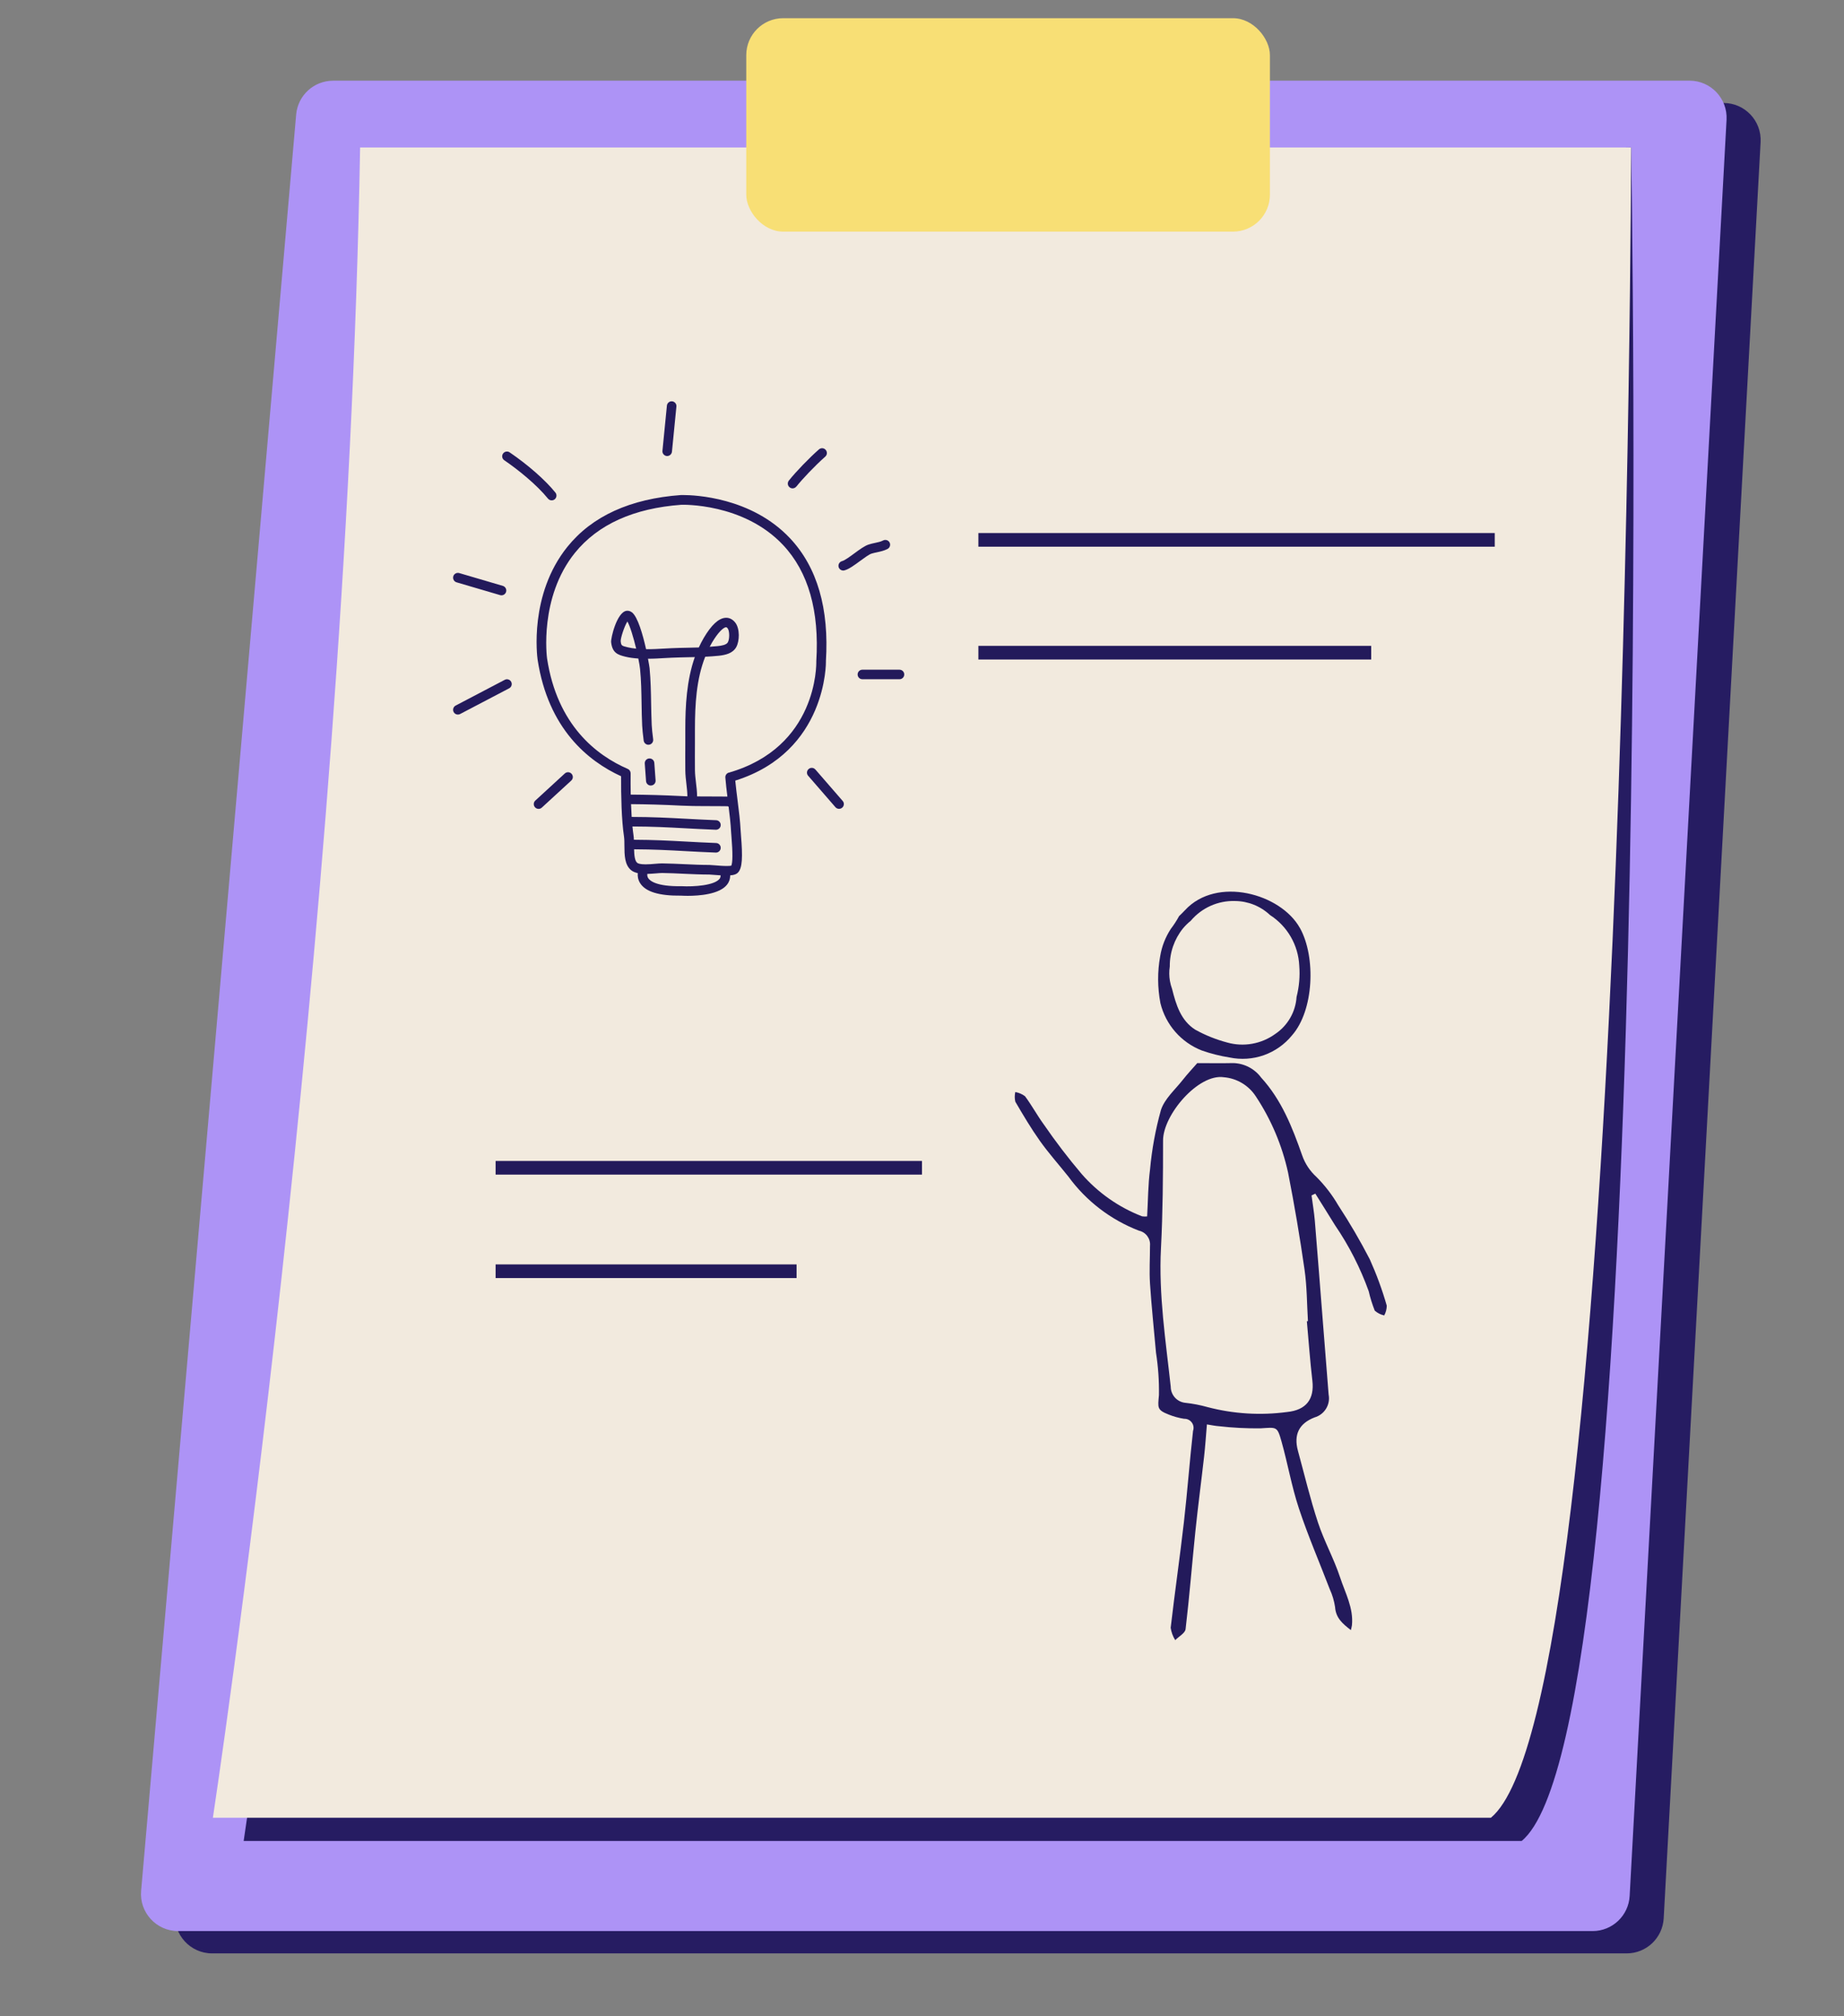 <?xml version="1.0" encoding="UTF-8"?> <svg xmlns="http://www.w3.org/2000/svg" id="devices" viewBox="0 0 405.71 443.37"><rect x="0" y="0" width="405.71" height="443.37" fill="#808080" stroke="none"/><defs><style>.cls-1{fill:none;stroke:#231a5b;stroke-miterlimit:10;stroke-width:3px;}.cls-2{fill:#f2eade;}.cls-3{fill:#f8df75;}.cls-4{fill:#ad93f6;}.cls-5{fill:#231a5b;}.cls-6{fill:#261c62;}</style></defs><path class="cls-6" d="M80.77,22.65H379.22c4.68,0,8.39,3.93,8.14,8.6l-21.32,390.63c-.24,4.32-3.81,7.71-8.14,7.71H46.66c-4.78,0-8.54-4.1-8.12-8.86L72.65,30.09c.37-4.21,3.89-7.44,8.12-7.44Z"></path><path class="cls-4" d="M73.29,17.74H371.73c4.68,0,8.39,3.93,8.14,8.6l-21.32,390.63c-.24,4.32-3.81,7.71-8.14,7.71H39.17c-4.78,0-8.54-4.1-8.12-8.86L65.16,25.19c.37-4.21,3.89-7.44,8.12-7.44Z"></path><path class="cls-6" d="M86,37.54l272.87-5.11s6.19,347.53-24.08,372.44H53.61S83,211.35,86,37.54Z"></path><path class="cls-2" d="M79.23,32.43H358.87s-.58,342.42-30.85,367.33H46.84S76.23,206.23,79.23,32.43Z"></path><rect class="cls-3" x="164.19" y="4" width="115.21" height="46.94" rx="8.13" ry="8.13"></rect><g><path class="cls-5" d="M288.56,262.89c.24,1.85,.56,3.69,.72,5.54,.63,7.54,1.2,15.08,1.8,22.62,.41,5.22,.82,10.43,1.24,15.65h0c.43,2.22-.92,4.4-3.1,5.02q-5.1,1.98-3.66,7.31c1.44,5.27,2.7,10.6,4.41,15.78,1.36,4.13,3.53,8,4.89,12.14,1.12,3.4,2.96,6.68,2.59,10.46h0c-.06,.36-.14,.73-.24,1.08-1.83-1.41-3.3-2.66-3.47-5.05-.2-1.36-.59-2.69-1.17-3.94-2.26-5.91-4.79-11.74-6.78-17.74-1.6-4.81-2.46-9.87-3.84-14.76-.95-3.38-1.07-3.1-4.63-2.88-3.05,.03-6.11-.12-9.14-.47-.78-.05-1.55-.22-2.64-.39-.21,2.49-.36,4.79-.62,7.08-.62,5.49-1.35,10.97-1.92,16.47-.74,7.15-1.3,14.32-2.15,21.46-.1,.89-1.49,1.62-2.28,2.43-.52-.83-.86-1.75-1-2.72,.9-7.78,2.03-15.54,2.92-23.32,.76-6.65,1.25-13.33,2-19.98,.22-.63,.12-1.32-.28-1.85-.39-.53-1.03-.84-1.69-.81-1.15-.18-2.28-.49-3.36-.92-2.65-1.04-2.41-1.5-2.17-4.31h0c.05-3.12-.17-6.23-.65-9.31-.44-5.06-.99-10.12-1.32-15.19-.18-2.76,0-5.54,0-8.32h0c.15-1.56-.9-2.99-2.43-3.32-6.21-2.39-11.61-6.52-15.53-11.9-2.08-2.61-4.31-5.1-6.24-7.81-1.97-2.77-3.71-5.71-5.43-8.65-.17-.7-.17-1.43-.01-2.13,.78,.14,1.51,.45,2.14,.92,1.48,1.99,2.66,4.19,4.12,6.19,2.6,3.78,5.38,7.42,8.35,10.92,3.61,4.13,8.17,7.33,13.28,9.3,.37,.06,.75,.07,1.12,.02,.2-3.53,.2-6.96,.64-10.34h0c.4-4.41,1.2-8.77,2.39-13.04,.79-2.47,3.1-4.47,4.8-6.63,1.06-1.35,2.24-2.6,3.2-3.7,2.73,0,5.3,.05,7.88-.01h0c2.44,.05,4.72,1.23,6.17,3.19,4.49,4.9,6.86,10.94,9.01,17.06,.63,1.84,1.72,3.49,3.17,4.8,1.85,1.86,3.46,3.95,4.78,6.22,2.52,3.84,4.83,7.8,6.94,11.88,1.49,3.31,2.74,6.71,3.74,10.2-.01,.75-.2,1.49-.56,2.15-.77-.17-1.49-.53-2.08-1.05-.55-1.39-1-2.82-1.33-4.27-1.85-5.14-4.34-10.02-7.42-14.53-1.43-2.33-2.89-4.63-4.33-6.94l-.83,.4Zm-1.03,27.68l.24-.02c-.23-3.78-.21-7.6-.75-11.33-1.02-7.13-2.23-14.24-3.62-21.32-1.31-5.99-3.72-11.69-7.11-16.8-1.57-2.41-4.16-3.95-7.01-4.19-5.61-.85-13.4,8.27-13.39,13.92,0,7.9-.05,15.82-.46,23.71-.53,10.25,1.05,20.31,2.15,30.42,0,1.84,1.4,3.38,3.23,3.55,1.66,.18,3.3,.5,4.9,.95,5.7,1.49,11.63,1.85,17.47,1.07,4.16-.42,6.04-2.78,5.56-6.9-.51-4.34-.81-8.7-1.21-13.05h0Z"></path><path class="cls-5" d="M286,204.09c-4.21-7.58-18.32-11.48-25.29-3.91-.4,.44-.85,.86-1.29,1.29h0c-.53,.98-1.14,1.92-1.82,2.81-1.19,1.82-1.99,3.86-2.34,6.01-.62,3.41-.6,6.91,.05,10.32,1.16,4.75,4.55,8.63,9.1,10.41,1.99,.7,4.03,1.21,6.11,1.54,2.52,.53,5.13,.35,7.55-.5,2.42-.86,4.56-2.36,6.19-4.36,4.81-5.45,5.31-17.19,1.75-23.61h0Zm-.73,15.1c-.2,3.32-1.94,6.36-4.71,8.21-3.05,2.2-6.94,2.89-10.56,1.87-2.45-.65-4.8-1.59-7.02-2.82-3.19-2.02-4.23-5.49-5.1-8.95-.21-.58-.37-1.17-.48-1.77-.18-1.05-.19-2.12-.03-3.18-.03-3.04,.99-6,2.9-8.37,.52-.62,1.1-1.19,1.72-1.69,2.41-2.85,5.99-4.45,9.72-4.34,2.87,.02,5.63,1.12,7.72,3.09,3.82,2.46,6.22,6.61,6.43,11.15,.18,2.28-.02,4.58-.58,6.8h0Z"></path></g><g><path class="cls-5" d="M181.71,145.45c.74-11.59-1.9-20.68-7.86-27.04-8.51-9.08-21.09-9.54-23.53-9.54-.3,0-.46,0-.5,0-11.14,.81-19.54,4.63-24.98,11.38-8.48,10.52-6.64,24.21-6.56,24.8,2.32,15.23,11.13,22.35,18.37,25.66-.02,4.18,.09,9.63,.64,13.26,.08,.55,.09,1.27,.09,2.02,.01,2,.02,4.26,1.54,5.43,.36,.28,.83,.47,1.4,.6-.06,.65,.04,1.41,.48,2.14,1.18,1.96,4.2,2.87,9.09,2.81,.19,.01,.71,.04,1.42,.04,2.41,0,7.04-.3,8.7-2.52,.33-.44,.65-1.1,.64-1.98,.78-.06,1.28-.22,1.62-.52,1.12-1,1.13-3.66,.76-8.23-.03-.42-.06-.76-.07-.98-.11-2.23-.4-4.52-.68-6.73-.18-1.44-.37-2.92-.51-4.38,20.25-6.35,19.95-26.13,19.95-26.24h0Zm-23.37,47.79c-1.12,1.5-5.7,1.8-8.4,1.65-5.57,.1-6.98-1.22-7.33-1.78-.2-.32-.22-.65-.19-.92,.64-.02,1.29-.06,1.87-.11,.52-.04,.99-.09,1.39-.09h0c1.6,.02,3.19,.09,4.78,.17,1.83,.08,3.72,.17,5.61,.17,.18,0,.54,.03,.99,.07,.43,.04,.95,.08,1.49,.11,0,.34-.09,.57-.21,.73h0Zm2.56-2.86c-.13,.03-.43,.07-1,.07-.85,0-1.89-.09-2.65-.15-.53-.05-.95-.08-1.16-.08-1.85,0-3.71-.09-5.51-.17-1.61-.07-3.22-.15-4.92-.17-.41,0-.94,.04-1.53,.09-.66,.06-1.39,.12-2.09,.12-1.22,0-1.66-.2-1.82-.32-.58-.44-.68-1.74-.71-2.99,4.32,.02,7.5,.19,11.13,.39,2.05,.11,4.23,.23,6.84,.33,.01,0,.03,0,.04,0,.56,0,1.03-.44,1.05-1.01,.02-.58-.43-1.07-1.01-1.09-2.59-.1-4.77-.22-6.81-.33-3.67-.2-6.89-.37-11.28-.39-.02-.35-.04-.69-.09-1.01-.09-.59-.16-1.24-.23-1.91,4.5,.01,7.76,.19,11.49,.39,2.05,.11,4.23,.23,6.84,.33,.01,0,.03,0,.04,0,.56,0,1.03-.44,1.05-1.01,.02-.58-.43-1.07-1.01-1.09-2.59-.1-4.77-.22-6.81-.33-3.81-.2-7.13-.38-11.77-.39-.06-.91-.1-1.85-.14-2.81,3.42,.02,7.07,.12,11.15,.33,3.25,.16,7.02,.07,10.13,.13,.06,.05,.13,.08,.19,.11,.23,1.83,.45,3.69,.54,5.49,.01,.24,.04,.6,.08,1.05,.3,3.63,.28,5.79-.04,6.43h0Zm-.55-20.47c-.48,.14-.8,.6-.76,1.1,.11,1.39,.28,2.79,.45,4.17-2.06-.03-4.4,0-6.67-.03,0-1.02-.12-2.03-.24-3.01-.11-.96-.22-1.86-.23-2.75-.02-2.01-.01-4.02,0-6.03v-3.02c0-5.39,.31-10.98,2.26-15.91,1.01-.05,2.02-.12,3.01-.22,1.43-.16,3-.5,3.79-1.85,.78-1.34,.85-4.11-.19-5.44-.74-.94-1.59-1.1-2.17-1.05-1.49,.1-3.09,1.58-4.76,4.42-.4,.68-.76,1.39-1.09,2.1-.82,.03-1.64,.04-2.45,.06-1.19,.02-2.37,.05-3.53,.1-.49,.02-1.02,.05-1.57,.08-1.25,.07-2.65,.16-4.05,.14-.71-3.17-1.83-7.14-3.12-8.11-.47-.36-.92-.37-1.21-.33-2.12,.36-3.46,6.03-3.36,6.91,.27,2.32,1.42,2.76,3.14,3.18,.89,.22,1.86,.34,2.84,.4,.2,.98,.34,1.81,.39,2.34,.25,2.52,.29,5.11,.33,7.62,.03,1.59,.05,3.19,.13,4.78,.04,.82,.15,1.9,.33,3.31,.08,.58,.61,.99,1.18,.91,.58-.08,.98-.6,.91-1.18-.18-1.35-.28-2.37-.32-3.14-.07-1.57-.1-3.14-.13-4.72-.04-2.55-.09-5.19-.34-7.79-.02-.2-.14-.99-.35-2.08,1.3,0,2.58-.08,3.73-.15,.54-.03,1.05-.06,1.54-.08,1.15-.05,2.31-.07,3.48-.1,.51,0,1.03-.02,1.55-.03-1.8,5.11-2.09,10.76-2.09,15.84v3.02c-.01,2.02-.02,4.04,0,6.06,.01,1,.13,2,.24,2.97,.11,.94,.21,1.85,.22,2.73-.39-.01-.79-.03-1.16-.05-4.14-.21-7.84-.31-11.31-.33-.03-1.65-.03-3.26-.02-4.68,0-.42-.25-.81-.63-.97-6.87-2.97-15.52-9.6-17.76-24.32-.02-.13-1.78-13.39,6.13-23.19,5.06-6.26,12.95-9.82,23.44-10.58,.12,0,13.64-.45,22.37,8.86,5.55,5.91,8,14.48,7.3,25.56,.02,.77,.24,18.89-19.26,24.5h0Zm-4.21-27.66c.16-.31,.33-.62,.51-.93,1.34-2.27,2.53-3.35,3.08-3.38h.02c.06,0,.17,.02,.35,.25,.43,.55,.45,2.36,.03,3.08-.32,.55-1.34,.73-2.2,.82-.59,.06-1.19,.11-1.8,.15h0Zm-16.17,.4c-.66-.06-1.29-.16-1.87-.3-1.38-.33-1.42-.37-1.54-1.35-.02-.7,.82-3.32,1.48-4.32,.59,1.01,1.35,3.57,1.93,5.98h0Z"></path><path class="cls-5" d="M175.22,107c1.28-1.61,4.01-4.51,6.35-6.58,.44-.38,.48-1.05,.09-1.49-.38-.44-1.05-.48-1.49-.09-2.18,1.92-5.08,4.93-6.61,6.85-.36,.46-.29,1.12,.17,1.48,.19,.15,.42,.23,.65,.23,.31,0,.62-.14,.82-.4h0Z"></path><path class="cls-5" d="M191.76,121.75c.39-.12,.79-.21,1.19-.29,.77-.17,1.57-.34,2.33-.74,.51-.27,.71-.91,.44-1.42-.27-.51-.91-.71-1.42-.44-.51,.27-1.13,.4-1.79,.54-.46,.1-.93,.2-1.38,.35-.89,.28-1.99,1.09-3.15,1.94-.95,.7-2.14,1.57-2.7,1.71-.56,.14-.91,.71-.78,1.27,.12,.48,.55,.8,1.02,.8,.08,0,.17,0,.25-.03,.97-.24,2.17-1.12,3.45-2.06,.93-.68,1.98-1.46,2.54-1.63h0Z"></path><path class="cls-5" d="M197.9,147.28h-8.16c-.58,0-1.05,.47-1.05,1.05s.47,1.05,1.05,1.05h8.16c.58,0,1.05-.47,1.05-1.05,0-.58-.47-1.05-1.05-1.05Z"></path><path class="cls-5" d="M112.13,99.48c-.48-.32-1.13-.2-1.46,.28-.33,.48-.2,1.13,.28,1.46,3.01,2.05,7.11,5.35,9.61,8.43,.21,.26,.51,.39,.82,.39,.23,0,.47-.08,.66-.23,.45-.37,.52-1.03,.16-1.48-2.24-2.77-6-6.07-10.06-8.84h0Z"></path><path class="cls-5" d="M146.73,89.21l-.98,9.93c-.06,.58,.37,1.09,.94,1.15,.04,0,.07,0,.1,0,.53,0,.99-.41,1.05-.95l.98-9.93c.06-.58-.37-1.09-.94-1.15-.57-.06-1.09,.37-1.15,.94h0Z"></path><path class="cls-5" d="M99.73,126.75c-.16,.56,.16,1.14,.71,1.31l9.6,2.82c.1,.03,.2,.04,.3,.04,.46,0,.87-.3,1.01-.76,.16-.56-.16-1.14-.71-1.31l-9.6-2.82c-.56-.16-1.14,.16-1.31,.71h0Z"></path><path class="cls-5" d="M111.05,149.51l-10.8,5.66c-.51,.27-.71,.91-.44,1.42,.19,.36,.55,.56,.93,.56,.17,0,.33-.04,.49-.12l10.8-5.66c.51-.27,.71-.91,.44-1.42-.27-.52-.91-.71-1.42-.44h0Z"></path><path class="cls-5" d="M124.26,170.11l-6.48,5.95c-.43,.39-.46,1.06-.06,1.49,.21,.23,.49,.34,.78,.34,.25,0,.51-.09,.71-.28l6.48-5.95c.43-.39,.46-1.06,.06-1.49-.39-.43-1.06-.46-1.49-.06Z"></path><path class="cls-5" d="M179.39,169.23c-.38-.44-1.04-.49-1.48-.1-.44,.38-.49,1.05-.1,1.48l6,6.91c.21,.24,.5,.36,.8,.36,.24,0,.49-.09,.69-.26,.44-.38,.49-1.05,.1-1.48l-6-6.91Z"></path><path class="cls-5" d="M143.19,172.75s.05,0,.08,0c.58-.04,1.02-.55,.97-1.13l-.28-3.85c-.04-.58-.55-1.01-1.13-.97-.58,.04-1.02,.55-.97,1.13l.28,3.85c.04,.56,.5,.98,1.05,.98Z"></path></g><line class="cls-1" x1="215.26" y1="118.73" x2="328.87" y2="118.73"></line><line class="cls-1" x1="215.26" y1="143.54" x2="301.69" y2="143.54"></line><line class="cls-1" x1="109.04" y1="256.82" x2="202.85" y2="256.82"></line><line class="cls-1" x1="109.04" y1="279.57" x2="175.26" y2="279.57"></line></svg> 